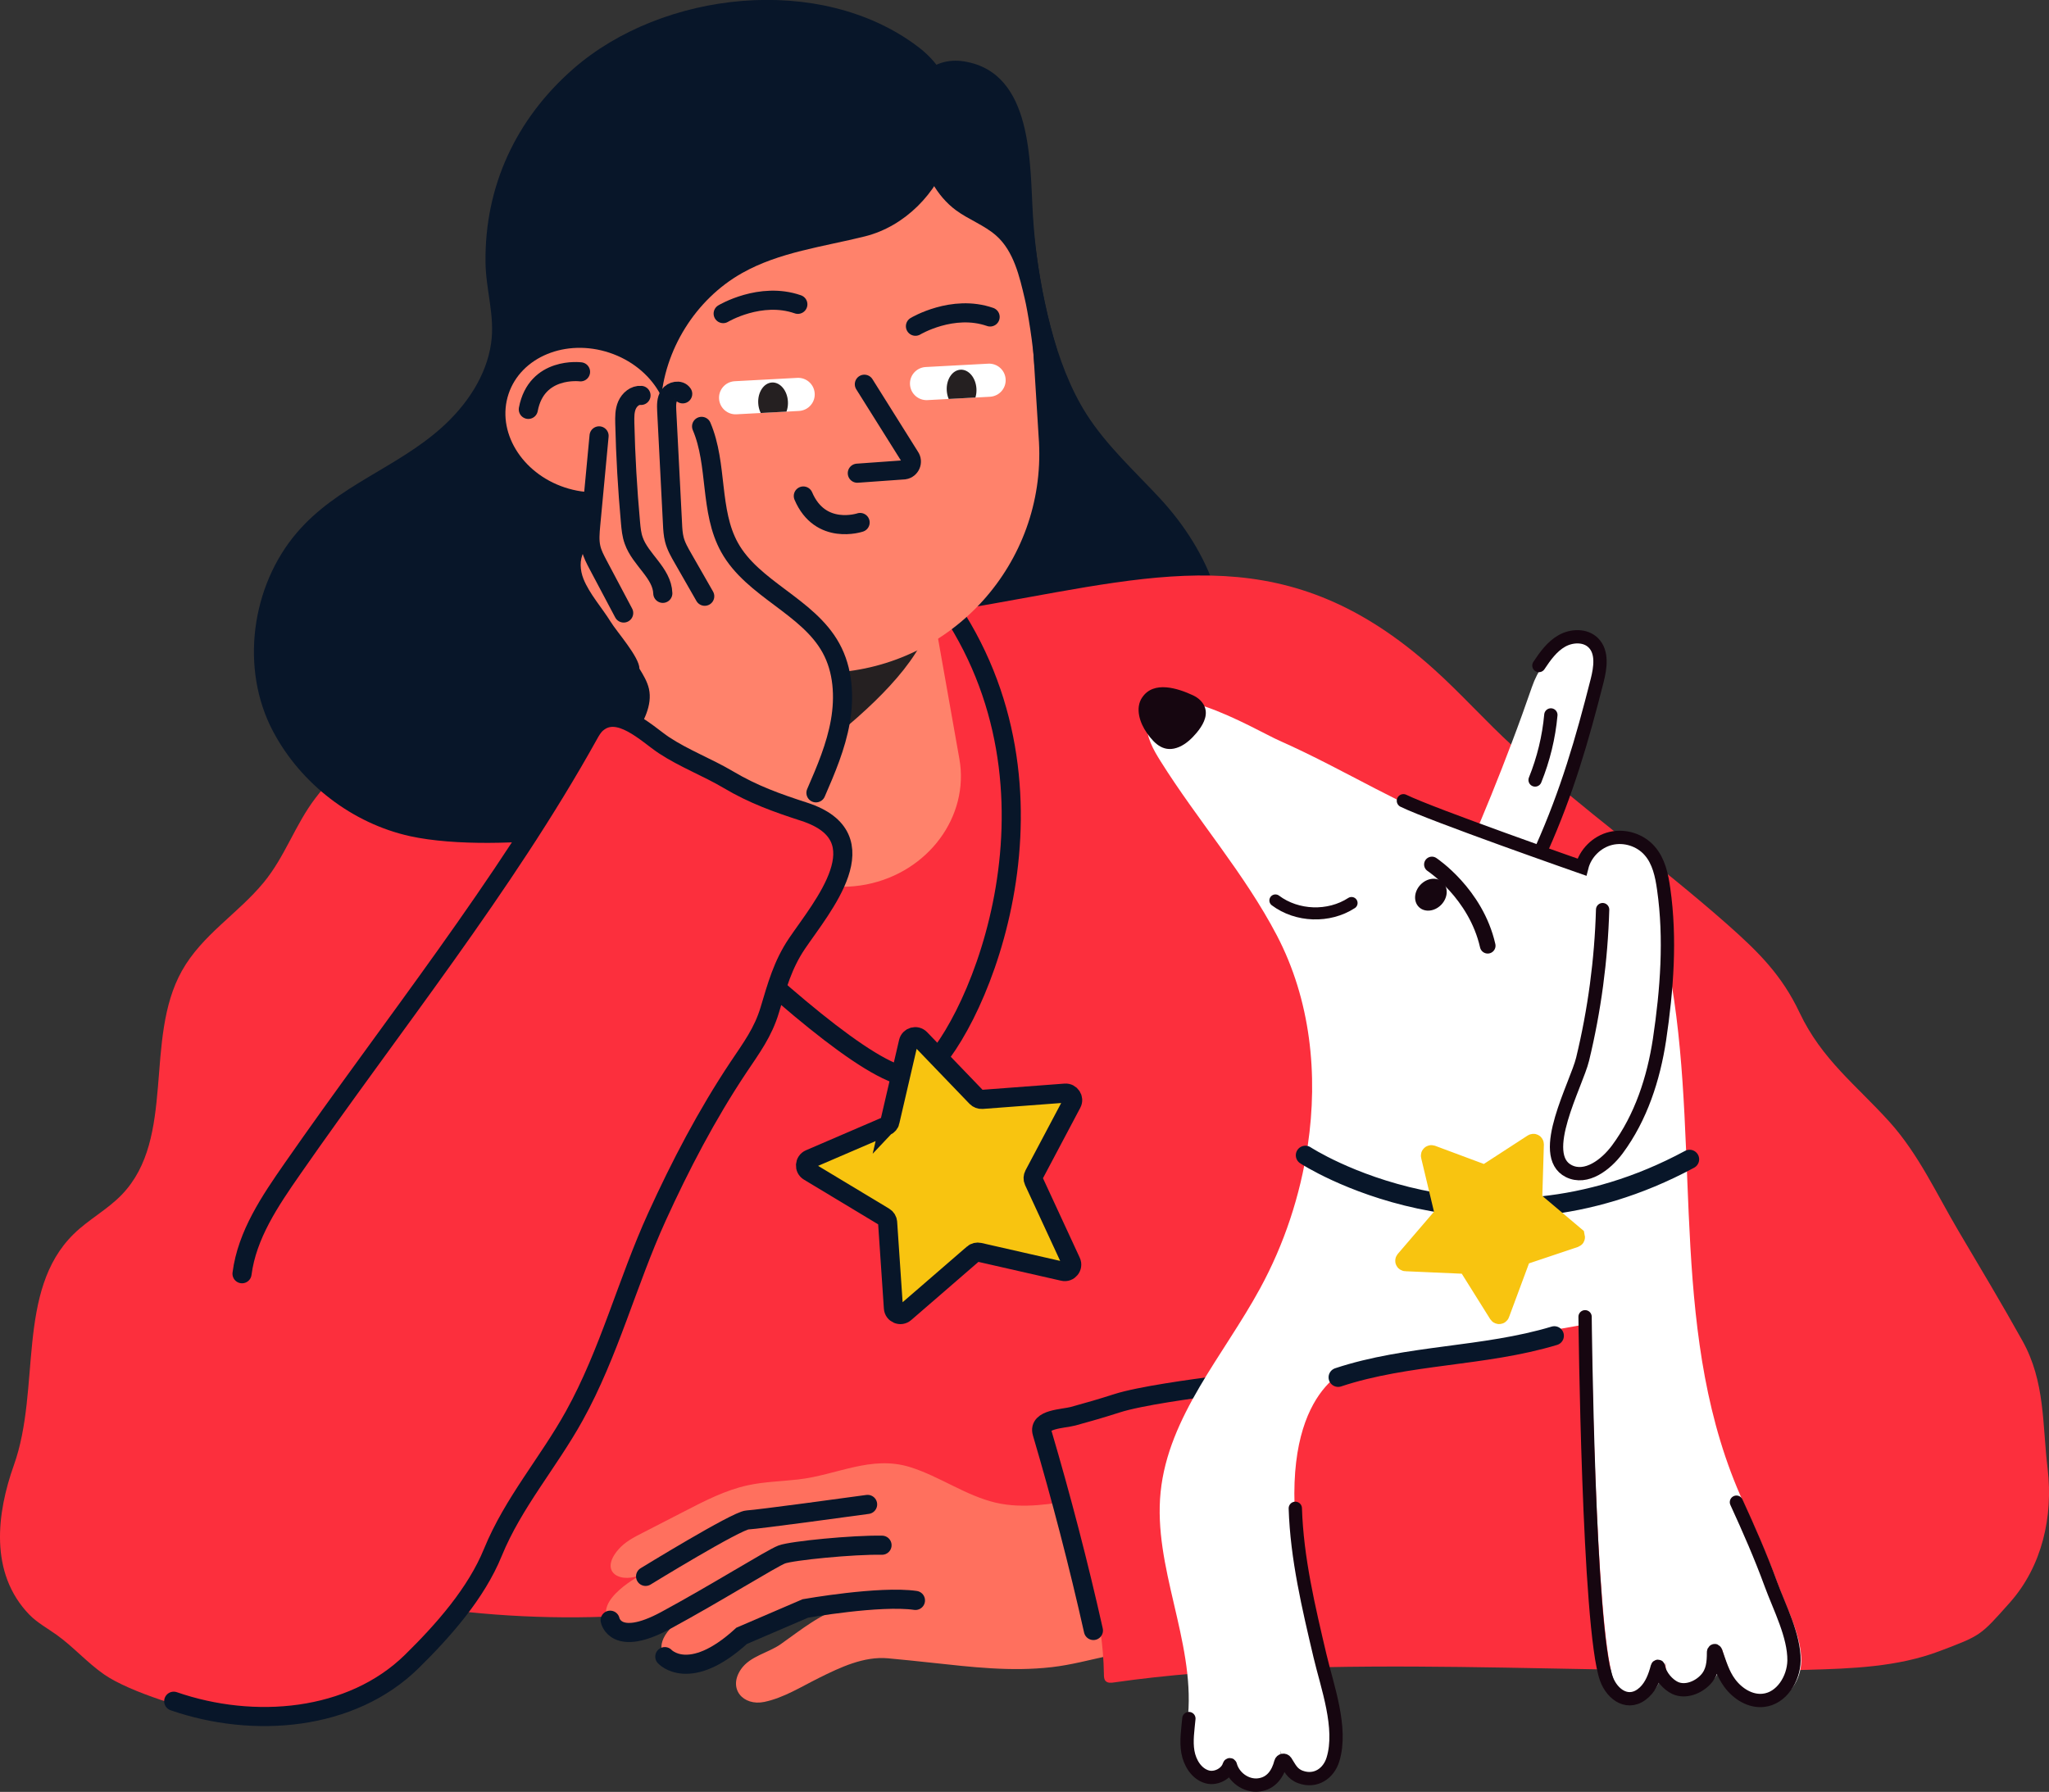 <?xml version="1.0" encoding="UTF-8"?> <svg xmlns="http://www.w3.org/2000/svg" xmlns:xlink="http://www.w3.org/1999/xlink" id="a" viewBox="0 0 183.29 160.33"><rect x="0" y="0" width="183.29" height="160.33" fill="#333333" stroke="none"/> <defs> <style>.d,.e,.f,.g,.h{fill:none;}.e{stroke-width:1.08px;}.e,.f,.g{stroke:#160610;stroke-miterlimit:10;}.e,.f,.g,.h,.i{stroke-linecap:round;}.f{stroke-width:1.4px;}.j,.i{fill:#f8c410;}.k{fill:#fc2f3d;}.l{fill:#fff;}.m{fill:#ff705e;}.n{fill:#ff826b;}.o{fill:#252021;}.p{fill:#081629;}.q{fill:#160610;}.g{stroke-width:1.19px;}.r{clip-path:url(#c);}.s{clip-path:url(#b);}.h{stroke:#081629;}.h,.i{stroke-width:1.71px;}.i{stroke:#f8c410;}</style> <clipPath id="b"> <path d="M71.48,36.77l-5.6,.3c-.78,.04,.7-.43,.61-1.2l.18-.43c-.1-.85-1.81-1.28-.95-1.33l5.6-.3c.78-.04,1.46,.53,1.55,1.31h0c.1,.85-.54,1.6-1.39,1.65Z" style="fill:none;"></path> </clipPath> <clipPath id="c"> <path d="M88.56,35.5l-5.6,.3c-.78,.04,.7-.43,.61-1.2l.18-.43c-.1-.85-1.81-1.28-.95-1.33l5.6-.3c.78-.04,1.46,.53,1.55,1.31h0c.1,.85-.54,1.6-1.39,1.65Z" style="fill:none;"></path> </clipPath> </defs> <path d="M20.37,109.65l-5.01,14.15c-1.33,3.76-2.61,8.17-.47,11.54,1.46,2.31,4.17,3.47,6.74,4.37,12.31,4.34,25.6,5.89,38.58,4.52,5.71-.6,11.37-1.77,17.11-1.98,5.14-.19,10.28,.38,15.41,.19,5.81-.22,11.58-1.42,17.38-1.15,8.22,.39,16.73,3.67,24.4,.7,.65-.25,1.3-.56,1.74-1.1,.64-.77,.71-1.86,.68-2.86-.31-11.34-10.12-20.55-20.84-24.25s-22.36-3.2-33.7-3.46c-7.59-.17-15.8-.95-21.46-6.01-2.75-2.46-4.8-5.85-8.18-7.34-1.98-.88-4.22-.99-6.39-.88-6.27,.3-12.45,2.31-17.7,5.76-3.71,2.44-7.11,5.65-11.43,6.65l3.15,.06" style="fill:#fc2f3d;"></path> <path d="M103.77,136.89c.11,3.61,.21,7.21,.32,10.82-3.5-.3-6.6,1.07-10,1.46-3.65,.42-7.18-.01-10.8-.4-1.28-.14-2.56-.27-3.85-.39-2.16-.2-4.28,.81-6.19,1.76-1.59,.79-3.13,1.77-4.87,2.14-1.9,.4-3.3-1.18-2.09-2.93,.81-1.17,2.43-1.45,3.54-2.23,1.82-1.28,3.63-2.79,5.82-3.39,1.15-.31,4.4-.64,4.4-.64l-7.36,.61c-.68,.06-1.35,.22-1.98,.49l-4.52,1.91s-5,4.48-6.87,1.86c0,0-.94-1.31,1.85-3.28l3.38-2.8,4.72-2.63-7.22,3.98s-5.73,4.04-7.46,2c-1.73-2.04,2.93-4.41,2.93-4.41-1.92,.97-4.02-.08-2.2-2.18,.58-.67,1.38-1.09,2.17-1.49l3.79-1.95c1.8-.93,3.63-1.87,5.61-2.3,1.47-.32,2.99-.35,4.49-.52,3.48-.39,6.53-2.19,10.02-1.11,2.64,.82,5.01,2.57,7.69,3.19,4.94,1.14,10.25-1.89,15.06-.31-.43,.56-.43,1.32-.41,2.03l.02,.7Z" style="fill:#ff705e;"></path> <path d="M108.81,62.3c-1.49,4.48-4.77,7.96-8.84,10.2-4.4,2.42-10.75,.5-15.01-1.31-4.76-2.02-8.75-6.32-9.13-11.58-.3-4.2,.89-8.43,2.98-12.08,2.14-3.76,5.21-7.03,6.6-11.11,.91-2.67,1.07-5.52,1.43-8.3,.28-2.15,1.31-3.92,1.2-6.19-.09-1.8-.49-3.58-.56-5.38-.04-.98,.04-2,.48-2.87,.45-.87-.04-3,.94-2.98,3.39,.07,3.33,7.82,3.58,10.13,.57,5.25,1.85,11.75,4.72,16.24,1.81,2.83,4.31,5.09,6.57,7.53,4.42,4.78,7.17,11.29,5.04,17.72Z" style="fill:#081629;"></path> <path d="M25.6,113.96c9.96-11.59,18.22-24.63,24.44-38.58l20.15,11.18c.76,.42,1.57,.89,1.94,1.68,.57,1.19-.07,2.57-.69,3.73l-15.73,29.35c-7.13,13.31-17.48,35.33-35.82,32.24-2.79-.47-8.3-2.15-10.58-3.74-1.51-1.05-2.74-2.46-4.23-3.53-.82-.59-1.73-1.08-2.44-1.8-3.64-3.75-2.91-9.14-1.4-13.39,2.44-6.83,.17-15.6,5.35-20.68,1.33-1.31,3.03-2.19,4.32-3.54,4.86-5.07,1.93-13.88,5.36-20.01,1.8-3.22,5.01-5.11,7.31-7.9,1.95-2.37,2.8-5.16,4.66-7.59,3.79-4.96,9.51-8.16,15.47-10.03,5.96-1.87,12.21-2.54,18.41-3.31,8.94-1.11,17.85-2.45,26.72-4.03,15.53-2.75,26.48-5.77,39.41,5.85,2.47,2.22,4.67,4.71,7.13,6.95,6.13,5.58,12.89,10.39,19.1,15.87,2.84,2.51,4.91,4.57,6.5,7.93,1.99,4.2,5.06,6.47,8.05,9.78,2.6,2.89,4.2,6.43,6.15,9.73s3.9,6.55,5.74,9.86c2.04,3.66,1.77,7.47,2.25,11.46,.5,4.25-.49,8.69-3.37,11.94-2.67,3-2.56,2.94-6.31,4.36-3.75,1.42-7.85,1.56-11.85,1.67-19.16,.55-42.97-1.61-62,1.13-.25,.04-.55,.06-.73-.12-.15-.15-.16-.38-.16-.59-.09-5.57-1.55-8.86-3.28-14.06-.77-2.31-3.14-8.1-.29-9.93,1.9-1.22,12.01-2.85,14.32-3.42,4.48-1.11,9.01-2.05,13.63-2.4,3.39-.26,6.86-.23,10.07-1.36" style="fill:#fc2f3d;"></path> <path d="M77.49,79.14h0c-5.66,1.1-11.05-2.32-11.99-7.59l-3.67-20.7,20.27-3.94,3.72,20.99c.91,5.16-2.8,10.16-8.33,11.24Z" style="fill:#ff826b;"></path> <path d="M61.91,59.28l1.97,14s15.25-8.71,18.78-16.21c2.97-6.3-20.76,2.21-20.76,2.21Z" style="fill:#252021;"></path> <path d="M57.75,141.05s8.14-5,9.11-5.05,9.61-1.23,10.75-1.39" style="fill:none; stroke:#081629; stroke-linecap:round; stroke-width:1.71px;"></path> <path d="M54.58,144.97s.46,2.46,4.97,.02c4.51-2.44,9.48-5.56,10.38-5.9s6.38-.88,8.97-.83" style="fill:none; stroke:#081629; stroke-linecap:round; stroke-width:1.71px;"></path> <path d="M59.47,148.23s2.19,2.42,6.87-1.86l5.7-2.45s6.66-1.18,9.85-.72" style="fill:none; stroke:#081629; stroke-linecap:round; stroke-width:1.71px;"></path> <path d="M49.87,69.27s28.15,30.13,32.58,26.87c4.43-3.26,13.71-23.67,3.15-40.73" style="fill:none; stroke:#081629; stroke-linecap:round; stroke-width:1.71px;"></path> <path d="M74.44,60.19h0c-10.8,.58-20.04-7.7-20.62-18.51l-.57-9.08c-.68-10.86,7.63-20.2,18.5-20.78l19.4-1.05,1.79,28.8c.58,10.8-7.7,20.04-18.51,20.62Z" style="fill:#ff826b;"></path> <path d="M82.24,13.34c.48,2.12,1.53,4.18,3.27,5.47,1.14,.84,2.53,1.33,3.6,2.27,1.58,1.39,2.1,3.7,2.56,5.66,.24,.99,.78,4.21,.87,6.14,.02,.46,.38-2.19,.76-1.92,.11,.08,1.28,.45,1.26,.37-1.18-3.91-1.91-7.95-2.16-12.02-.29-4.67,.04-12.79-6.12-13.81-3.01-.5-5.11,1.83-4.7,4.77,.15,1.04,.42,2.06,.66,3.08Z" style="fill:#081629;"></path> <path d="M59.11,36.09c.28-4.76,3.1-9.3,7.26-11.65,3.34-1.89,7.27-2.36,11-3.29,7.2-1.8,11.39-11.92,4.77-16.95-8.72-6.63-22.89-5.01-30.86,1.96-5.16,4.52-7.92,10.54-7.85,17.28,.02,2.48,.86,4.81,.5,7.28-.42,2.93-2.2,5.54-4.4,7.52-4.07,3.66-9.37,5.19-12.99,9.44-4.06,4.76-5.09,12.15-2.11,17.77,2.48,4.68,7.08,8.23,12.26,9.37,3.98,.87,10,.68,13.95,.13,9.65-1.35,14.18-11.22,11.76-20.66-.82-3.19-2.59-6.02-4.61-8.58-1.8-2.29-4.03-3.83-3.32-7.18,.42-1.98,2.37-3.71,4.37-3.33l-.02-.22" style="fill:#081629;"></path> <path d="M77.32,34.38l4.07,6.49c.32,.45,.05,1.09-.5,1.17l-4.2,.3" style="fill:none; stroke:#081629; stroke-linecap:round; stroke-width:1.71px;"></path> <path d="M71.86,44.38c1.52,3.57,5.08,2.37,5.08,2.37" style="fill:none; stroke:#081629; stroke-linecap:round; stroke-width:1.71px;"></path> <g> <path d="M71.48,36.77l-5.6,.3c-.78,.04-1.46-.53-1.55-1.31h0c-.1-.85,.54-1.6,1.39-1.65l5.6-.3c.78-.04,1.46,.53,1.55,1.31h0c.1,.85-.54,1.6-1.39,1.65Z" style="fill:#fff;"></path> <g style="clip-path:url(#b);"> <ellipse cx="69.16" cy="36" rx="1.33" ry="1.78" transform="translate(-1.84 3.77) rotate(-3.08)" style="fill:#252021;"></ellipse> </g> </g> <g> <path d="M88.56,35.5l-5.6,.3c-.78,.04-1.46-.53-1.55-1.31h0c-.1-.85,.54-1.6,1.39-1.65l5.6-.3c.78-.04,1.46,.53,1.55,1.31h0c.1,.85-.54,1.6-1.39,1.65Z" style="fill:#fff;"></path> <g style="clip-path:url(#c);"> <ellipse cx="86.02" cy="34.85" rx="1.33" ry="1.78" transform="translate(-1.75 4.68) rotate(-3.08)" style="fill:#252021;"></ellipse> </g> </g> <path d="M64.69,28.06s3.33-2,6.68-.83" style="fill:none; stroke:#081629; stroke-linecap:round; stroke-width:1.71px;"></path> <path d="M81.89,29.19s3.33-2,6.68-.83" style="fill:none; stroke:#081629; stroke-linecap:round; stroke-width:1.71px;"></path> <ellipse cx="52.51" cy="37.58" rx="6.35" ry="7.4" transform="translate(.28 75.55) rotate(-71.6)" style="fill:#ff826b;"></ellipse> <path d="M51.93,33.27s-3.94-.51-4.67,3.36" style="fill:none; stroke:#081629; stroke-linecap:round; stroke-width:1.71px;"></path> <path d="M73.84,69.33c1.16-2.14,2.24-4.51,1.88-6.92-.3-2-1.56-3.71-2.8-5.31,0-.48-1.41-1.69-1.74-2.07-.63-.71-1.33-1.39-1.91-2.15-1.11-1.46-2.17-2.99-3.28-4.46-.22-.3-.45-.6-.61-.93-.22-.45-.3-.96-.39-1.45l-.61-3.58c-.21-1.25-.42-2.49-.76-3.71-.22-.79-.49-1.56-.85-2.29-.48-.97-1.33-1.86-2.44-1.22-.8,.47-.85,1.19-.69,2.04-.05-.83-.31-1.95-1.2-2.26-.75-.26-1.58,.26-1.96,.95-.41,.75-.26,1.35-.45,2.11,.11-.44-.23-.91-.67-1.02s-.91,.07-1.23,.39c-.58,.6-.49,1.35-.6,2.11-.13,.91-.25,1.83-.33,2.75-.16,1.84-.23,3.69-.41,5.54-.03,.28-.05,.57-.16,.83-.11,.25-.28,.47-.41,.7-.4,.73-.33,1.64-.03,2.41,.54,1.35,1.66,2.59,2.42,3.82,.56,.92,2.59,3.18,2.59,4.22,.35,.57,.7,1.15,.85,1.8,.33,1.49-.5,2.96-1.29,4.26l-3.41,5.57c-.03,.06,11.91,8.2,12.64,9.56,.43-.11,.76-.46,1.04-.81,2.71-3.29,4.79-7.14,6.81-10.88Z" style="fill:#ff826b;"></path> <path d="M61.07,35.24c-.26-.4-.93-.26-1.2,.13s-.25,.9-.23,1.37l.52,10.17c.02,.45,.05,.91,.16,1.35,.15,.61,.47,1.16,.78,1.7l1.94,3.39" style="fill:none; stroke:#081629; stroke-linecap:round; stroke-width:1.71px;"></path> <path d="M57.34,35.38c-.54-.05-1.03,.37-1.25,.87s-.21,1.06-.2,1.6c.07,2.97,.24,5.94,.51,8.9,.05,.55,.1,1.1,.29,1.62,.6,1.72,2.54,2.9,2.6,4.72" style="fill:none; stroke:#081629; stroke-linecap:round; stroke-width:1.71px;"></path> <path d="M53.59,39l-.75,7.97c-.06,.69-.13,1.4,.03,2.07,.12,.53,.38,1.01,.63,1.49l2.29,4.32" style="fill:none; stroke:#081629; stroke-linecap:round; stroke-width:1.71px;"></path> <path d="M62.76,38.15c1.46,3.42,.69,7.57,2.5,10.83,2.08,3.75,7,5.24,9.07,9,1.09,1.97,1.23,4.36,.84,6.58s-1.28,4.31-2.18,6.38" style="fill:none; stroke:#081629; stroke-linecap:round; stroke-width:1.71px;"></path> <path d="M47.43,137.42c4.14-9.32,7.34-19.03,11.57-28.31,2.1-4.61,4.46-9.13,7.27-13.35,1.19-1.78,2.22-3.15,2.82-5.16,.64-2.13,1.15-4.03,2.43-5.93,1.45-2.14,3.41-4,4.29-6.43,.2-.57,.35-1.19,.19-1.77s-.68-1.1-1.28-1.07c-.03-1.27-1.31-2.12-2.52-2.51-2.47-.8-4.58-1.55-6.82-2.88-.88-.52-7.57-3.74-7.57-4.5-1.3-.77-3.04-1.52-4.19-.54-.33,.28-.55,.67-.76,1.05-3.17,5.71-6.1,11.66-9.56,17.2-2.87,4.59-4.52,9.91-7.36,14.61-3.8,6.28-9.03,12.02-10.36,19.24" style="fill:#fc2f3d;"></path> <path d="M15.54,152.22c7.16,2.48,15.88,1.76,21.29-3.55,2.84-2.79,5.77-6.11,7.26-9.77,1.82-4.45,4.97-8.04,7.28-12.21,3.13-5.64,4.73-11.96,7.4-17.82,2.1-4.61,4.46-9.13,7.27-13.35,1.19-1.78,2.22-3.15,2.82-5.16,.64-2.13,1.15-4.03,2.43-5.93,2.24-3.31,7.62-9.52,.67-11.79-2.47-.8-4.57-1.55-6.81-2.88-1.86-1.1-3.93-1.88-5.74-3.07-1.53-1.01-4.08-3.63-6.02-1.97-.33,.28-.55,.67-.76,1.05-7.53,13.54-17.61,26.06-26.46,38.79-2.01,2.89-4.07,5.92-4.52,9.41" style="fill:none; stroke:#081629; stroke-linecap:round; stroke-width:1.71px;"></path> <path d="M79.43,100.32l1.65-7.11c.11-.48,.71-.65,1.06-.29l5.03,5.23c.13,.13,.31,.2,.5,.19l7.43-.56c.49-.04,.83,.48,.6,.91l-3.39,6.4c-.09,.17-.1,.38-.02,.55l3.34,7.22c.22,.47-.2,.99-.7,.87l-7.51-1.71c-.19-.04-.4,0-.55,.14l-6.1,5.28c-.39,.34-1,.08-1.03-.43l-.52-7.67c-.01-.2-.13-.39-.3-.49l-6.74-4.06c-.44-.26-.39-.91,.07-1.11l6.83-2.94c.18-.08,.32-.24,.36-.43Z" style="fill:#f8c410;"></path> <path d="M79.61,100.35l1.65-7.11c.11-.48,.71-.65,1.06-.29l5.03,5.23c.13,.13,.31,.2,.5,.19l7.43-.56c.49-.04,.83,.48,.6,.91l-3.39,6.4c-.09,.17-.1,.38-.02,.55l3.34,7.22c.22,.47-.2,.99-.7,.87l-7.51-1.71c-.19-.04-.4,0-.55,.14l-6.1,5.28c-.39,.34-1,.08-1.03-.43l-.52-7.67c-.01-.2-.13-.39-.3-.49l-6.74-4.06c-.44-.26-.39-.91,.07-1.11l6.83-2.94c.18-.08,.32-.24,.36-.43Z" style="fill:none; stroke:#081629; stroke-linecap:round; stroke-width:1.71px;"></path> <path d="M137.63,76.8c1.42-3.18,2.57-6.47,3.55-9.82,.5-1.71,.99-3.44,1.39-5.17,.26-1.12,.68-2.82,.09-3.85-.35-.62-1.05-1.07-1.76-.98-.51,.07-.95,.4-1.33,.76-1.14,1.07-2.02,2.24-2.53,3.72-.57,1.65-1.16,3.29-1.78,4.92-1.21,3.21-2.5,6.4-3.87,9.54,1.71,.49,3.5,1.07,5.09,1.84" style="fill:#fff;"></path> <path d="M137.32,69.79c.75-1.86,1.23-3.83,1.41-5.82" style="fill:none; stroke:#160610; stroke-linecap:round; stroke-miterlimit:10; stroke-width:1.19px;"></path> <path d="M137.92,75.92c2.25-5.05,3.59-9.66,4.95-15.02,.29-1.15,.5-2.54-.34-3.38-.72-.72-1.94-.67-2.82-.17s-1.49,1.36-2.05,2.2" style="fill:none; stroke:#160610; stroke-linecap:round; stroke-miterlimit:10; stroke-width:1.19px;"></path> <path d="M108.86,123.98c-2.15,.28-6.88,.92-8.94,1.58-1.3,.42-2.61,.8-3.93,1.16-.9,.24-3.14,.24-2.77,1.48,1.72,5.84,3.26,11.75,4.59,17.69" style="fill:none; stroke:#081629; stroke-linecap:round; stroke-width:1.71px;"></path> <path d="M116.98,102.51c-.67,4.46-2.1,8.81-4.26,12.77-3.26,6-8.21,11.44-8.9,18.23-.68,6.7,3.02,13.24,2.46,19.95-.08,.99-.26,1.99-.09,2.98,.17,.98,.77,1.97,1.73,2.24s2.16-.53,2-1.51c.04,1.29,1.33,2.4,2.61,2.24s2.27-1.54,2-2.8c.43,1.87,1.39,3.7,2.59,2.2,5.56-.55-.95-12.72-1.32-24.15-.37-11.43,5.81-12.58,5.81-12.58l20.72-3.67s.39,27.31,2,31.84c.52,1.47,2.01,2.53,3.41,1.22,.75-.7,1.04-1.76,1.28-2.76-.18,1,.51,2.06,1.47,2.39s2.09-.03,2.77-.79c.68-.76,.92-1.85,.74-2.85,.34,1.12,.69,2.27,1.39,3.22,.7,.94,1.83,1.65,3,1.53,1.63-.17,2.71-1.92,2.74-3.55,.04-2.22-1.29-4.76-2.06-6.83-.92-2.5-1.99-4.94-3.09-7.35-6.69-14.6-3.88-31.03-6.45-46.45-.95-5.69-6.73-9.17-11.56-11.3-2.01-.89-4.09-1.48-6.15-2.2-6.02-2.1-11.52-5.67-17.36-8.25-2.11-.93-11.66-6.71-11.87-1.52-.05,1.2,.58,2.32,1.22,3.34,3.32,5.3,7.5,10.04,10.41,15.6,3.01,5.76,3.71,12.43,2.76,18.82Z" style="fill:#fff;"></path> <ellipse cx="128" cy="80.06" rx="1.54" ry="1.29" transform="translate(-18.21 117.69) rotate(-46.46)" style="fill:#160610;"></ellipse> <path d="M128.09,77.35s3.93,2.59,4.99,7.27" style="fill:none; stroke:#160610; stroke-linecap:round; stroke-miterlimit:10; stroke-width:1.4px;"></path> <path d="M115.87,134.96c.14,4.48,1.19,8.87,2.21,13.21,.64,2.72,2.02,6.44,1.16,9.25-.38,1.26-1.55,2.07-2.9,1.58-.77-.28-.97-.85-1.33-1.39-.12-.18-.39-.12-.44,.08-.25,.98-.82,1.88-1.97,2.02s-2.26-.7-2.54-1.77c-.01-.06-.08-.05-.1,0-.21,.75-1.18,1.27-1.97,1.05-.96-.27-1.56-1.26-1.73-2.24s0-1.98,.09-2.98" style="fill:none; stroke:#160610; stroke-linecap:round; stroke-miterlimit:10; stroke-width:1.19px;"></path> <path d="M155.33,134.41c1.11,2.42,2.18,4.86,3.09,7.35,.76,2.07,2.09,4.61,2.06,6.83-.03,1.63-1.12,3.38-2.74,3.55-1.17,.13-2.3-.59-3-1.53-.63-.84-.9-1.83-1.25-2.81-.02-.04-.04-.09-.08-.11-.04-.01-.09,.02-.11,.06s-.02,.08-.02,.13c0,.85-.07,1.7-.67,2.36-.68,.76-1.85,1.22-2.77,.79-.6-.28-1.34-1.05-1.47-1.88-.01-.07-.1-.08-.12,0-.22,.84-.53,1.67-1.15,2.26-1.39,1.3-2.88,.25-3.41-1.22-1.62-4.53-1.9-32.37-1.9-32.37" style="fill:none; stroke:#160610; stroke-linecap:round; stroke-miterlimit:10; stroke-width:1.19px;"></path> <path d="M114.09,80.57c1.93,1.45,4.78,1.55,6.81,.23" style="fill:none; stroke:#160610; stroke-linecap:round; stroke-miterlimit:10; stroke-width:1.08px;"></path> <path d="M143.29,81.75c-.13,4.51-.73,9-1.79,13.38-.55,2.27-4.09,8.6-1.23,10.02,1.55,.77,3.31-.56,4.34-1.95,2.11-2.85,3.24-6.33,3.77-9.83,.66-4.44,1.01-9.01,.37-13.47-.17-1.22-.44-2.49-1.25-3.41-.84-.97-2.23-1.41-3.48-1.11s-2.28,1.33-2.59,2.57c0,0-13.41-4.69-15.96-5.94" style="fill:#fff;"></path> <path d="M143.36,81.39c-.13,4.51-.73,9-1.79,13.38-.55,2.27-4.09,8.6-1.23,10.02,1.55,.77,3.31-.56,4.34-1.95,2.11-2.85,3.24-6.33,3.77-9.83,.66-4.44,1.01-9.01,.37-13.47-.17-1.22-.44-2.49-1.25-3.41-.84-.97-2.23-1.41-3.48-1.11s-2.28,1.33-2.59,2.57c0,0-13.41-4.69-15.96-5.94" style="fill:none; stroke:#160610; stroke-linecap:round; stroke-miterlimit:10; stroke-width:1.19px;"></path> <path d="M139.04,119.52c-6.3,1.9-13.1,1.65-19.34,3.72" style="fill:none; stroke:#081629; stroke-linecap:round; stroke-width:1.71px;"></path> <path d="M102.17,62.41c1.03-1.55,3.23-.81,4.56-.19,.49,.23,.93,.63,1.08,1.16,.22,.77-.25,1.57-.77,2.19-.43,.51-.93,.99-1.55,1.26-1.31,.56-2.16-.2-2.88-1.22-.66-.93-1.08-2.24-.45-3.19Z" style="fill:#160610;"></path> <path d="M116.77,103.37s15.81,10.37,34.37,.36" style="fill:none; stroke:#081629; stroke-linecap:round; stroke-width:1.71px;"></path> <path d="M132.72,104.89l4.15-2.7c.09-.06,.21,0,.2,.11l-.14,4.85s.02,.08,.05,.1l3.71,3.13c.08,.07,.05,.19-.04,.23l-4.63,1.55s-.07,.04-.08,.08l-1.88,5.05c-.04,.1-.18,.12-.24,.02l-2.7-4.3s-.06-.06-.11-.06l-5.33-.24c-.11,0-.17-.13-.09-.22l3.42-3.98s.04-.08,.03-.12l-1.21-5.08c-.02-.1,.08-.19,.17-.15l4.6,1.72s.08,0,.12-.01Z" style="fill:#f8c410;"></path> <path d="M132.87,105.08l4.25-2.76c.06-.04,.13,0,.13,.07l-.15,4.97s0,.05,.03,.06l3.79,3.2s.03,.12-.03,.14l-4.74,1.59s-.04,.03-.05,.05l-1.92,5.17c-.02,.06-.11,.07-.15,.01l-2.76-4.41s-.04-.04-.07-.04l-5.46-.24c-.07,0-.1-.08-.06-.13l3.5-4.08s.02-.05,.02-.07l-1.24-5.19c-.02-.06,.05-.12,.11-.1l4.72,1.76s.05,0,.07,0Z" style="fill:#f8c410; stroke:#f8c410; stroke-linecap:round; stroke-width:1.71px;"></path> </svg> 
